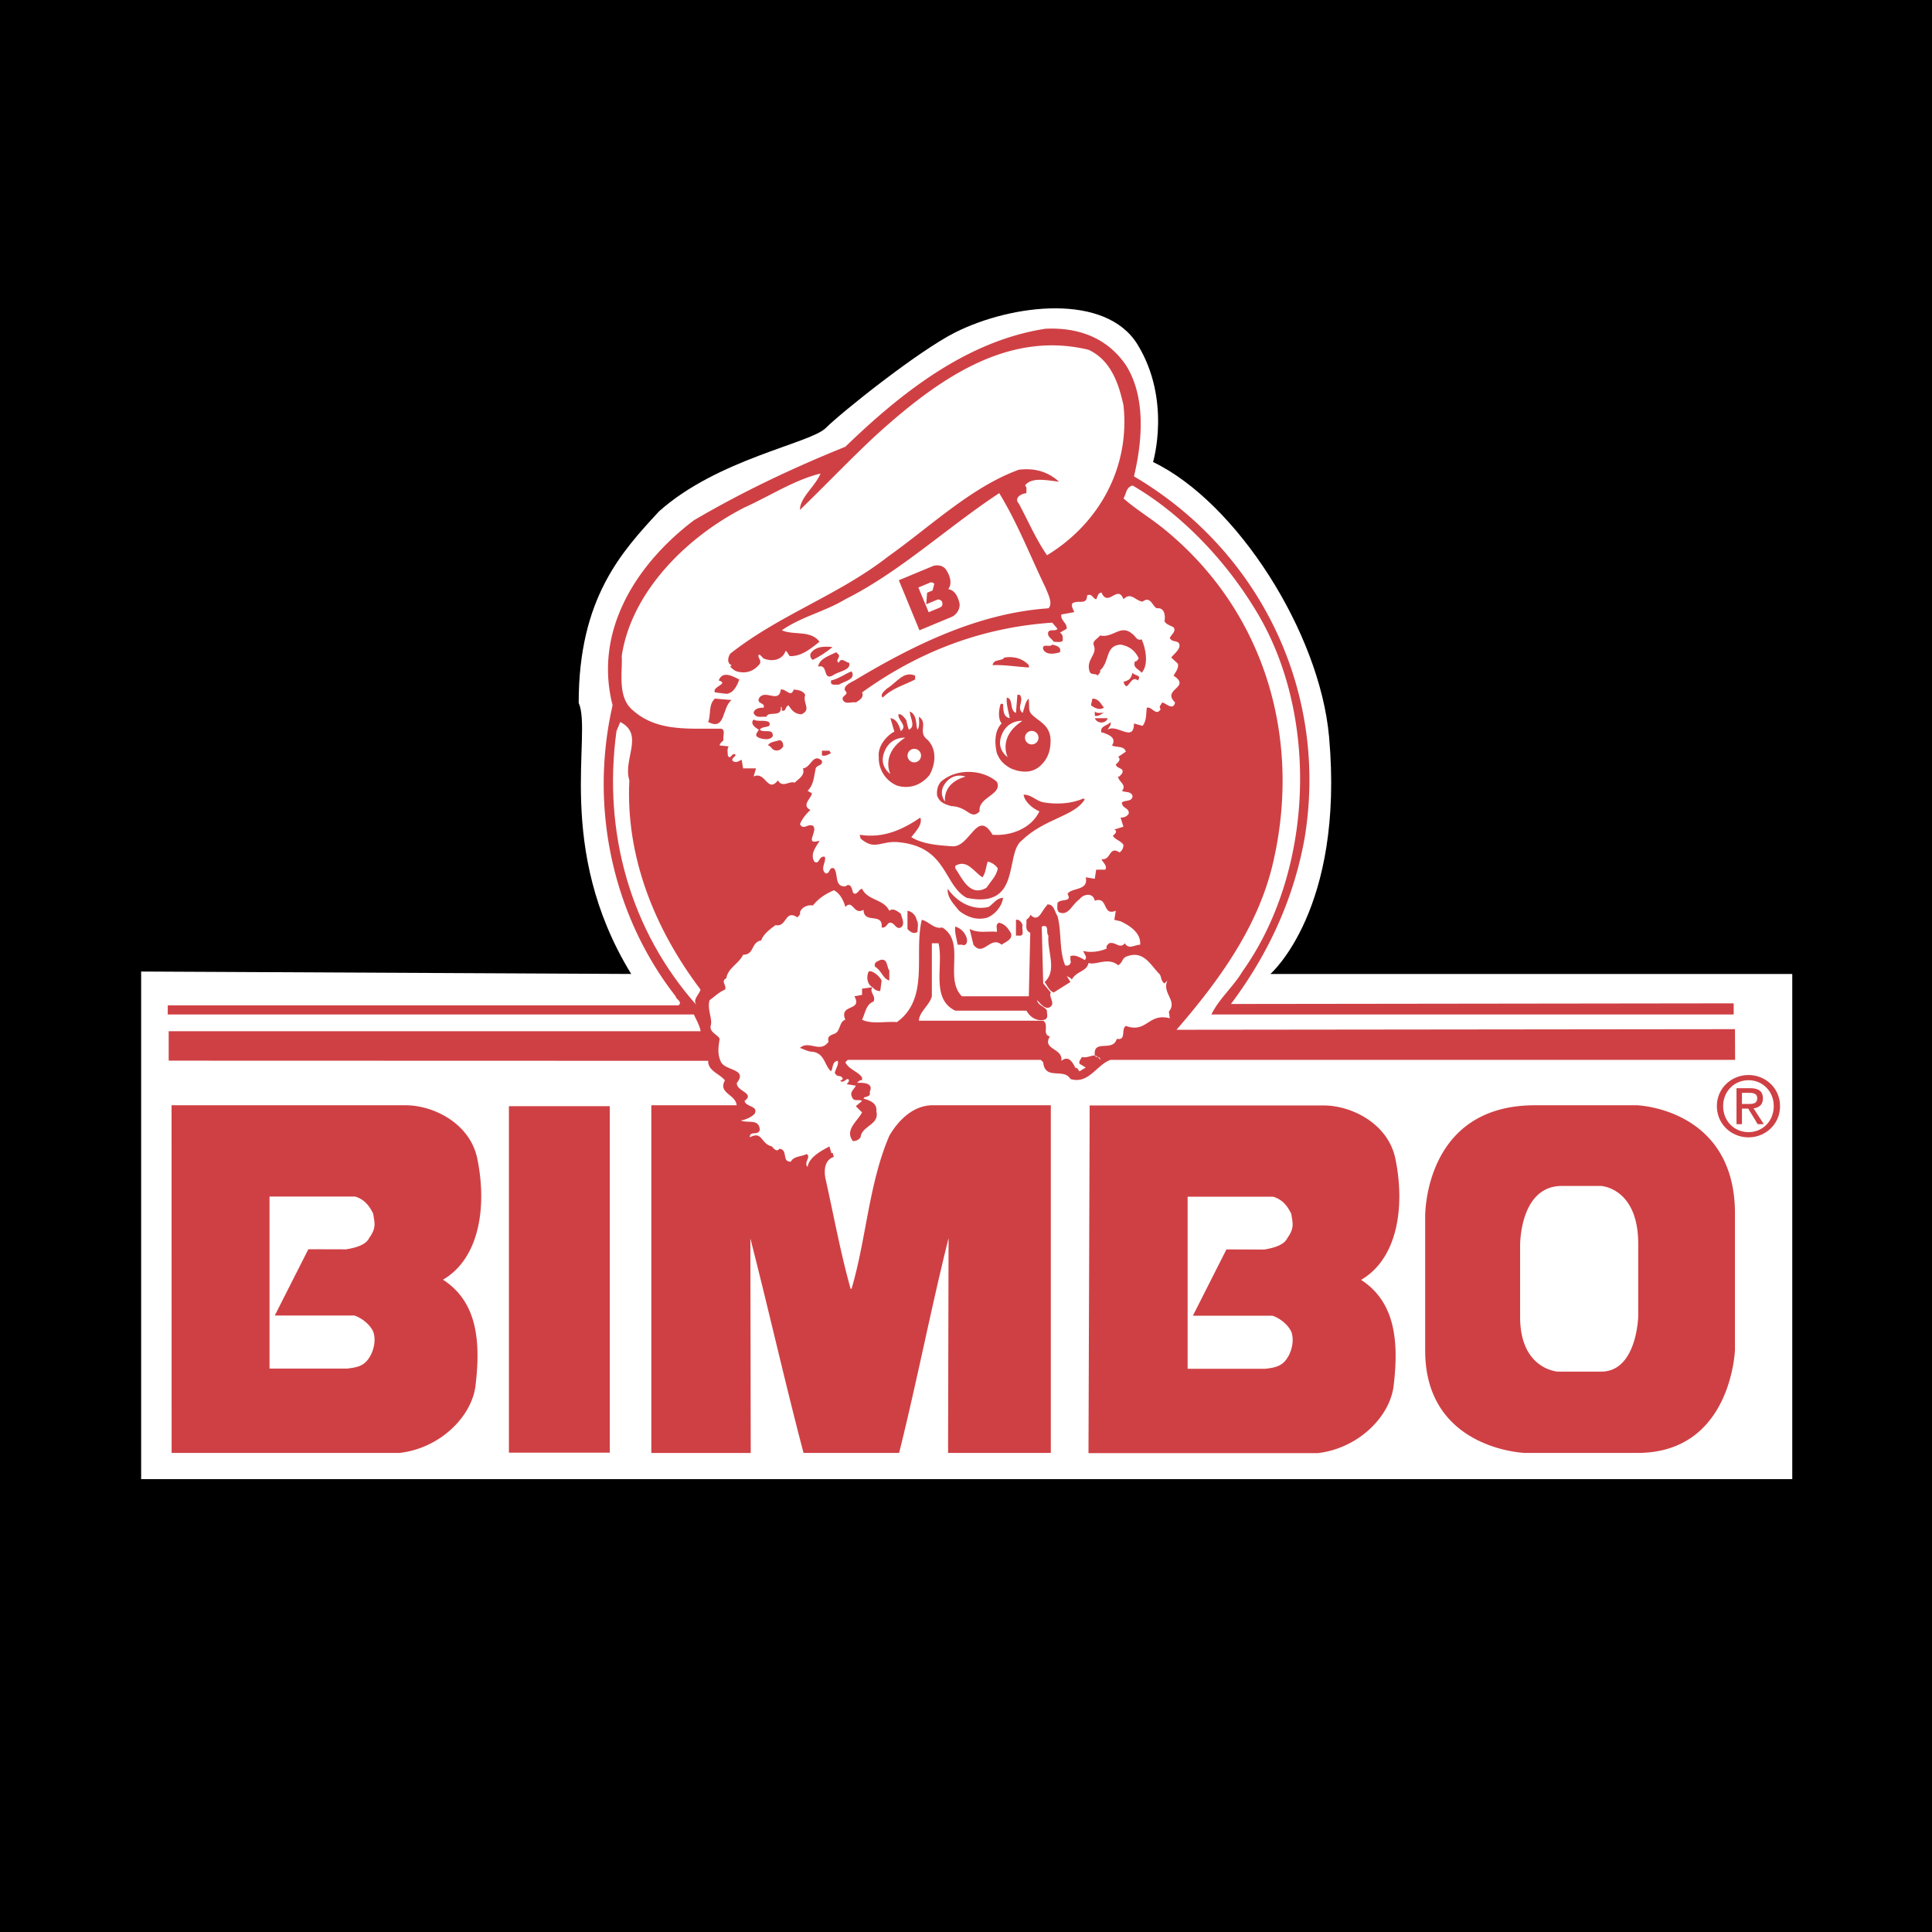 <svg xmlns="http://www.w3.org/2000/svg" width="2500" height="2500" viewBox="0 0 192.756 192.756"><path fill-rule="evenodd" clip-rule="evenodd" d="M0 0h192.756v192.756H0V0z"/><path d="M14.082 96.93v50.646h164.733V97.174h-52.068s7.396-6.407 5.855-23.661c-.934-10.437-9.242-23.412-17.562-27.418 0 0 1.85-6.162-1.539-11.709-3.168-5.183-12.498-4.07-18.179-1.23-3.698 1.847-11.397 8.008-12.939 9.549-1.541 1.54-10.783 3.08-16.635 8.318-3.697 4.004-8.012 8.625-8.012 19.101 1.383 3.109-2.463 14.48 5.238 27.049l-48.892-.243z" fill-rule="evenodd" clip-rule="evenodd" fill="#fff"/><path d="M113.9 63.787c.428.906.717 2.574 0 3.337-.334-.428-.904-.477-.666-1.145.189.049.285-.189.379-.286-.332-.764-.953-1.24-1.811-1.382-1.574.094-1.049 1.717-2.049 2.574.094.238-.145.335-.24.525-.191-.287-.668 0-.811-.429-.381-1.192.811-1.668.43-2.577-.189-.476.381-.666.621-.998 1.334.283 2.049-1.193 3.242-.146.286.192.429.717.905.527z" fill-rule="evenodd" clip-rule="evenodd" fill="#cf4044"/><path d="M77 64.406c-.574 0-1.192-.094-1.575.384.047.189-.095.429.144.525-.668 0-1.382 0-1.668.521h-.525c.764-1.238 2.478-1.906 3.624-1.43z" fill-rule="evenodd" clip-rule="evenodd" fill="#fff"/><path d="M105.748 65.076c-.479.143-1.336.332-1.67-.286-.141-.67.67-.145.908-.478.332.094.953.19.762.764zM83.053 64.551c-.525.476-1.289.953-1.955 1.286-.238-.142-.285-.381-.238-.618.525-.813 1.526-.717 2.193-.668zM83.674 65.315c.188.332-.382.521 0 .808.285-.619.714 0 1.048 0 .238.764-1.144.86-1.669 1.289-1.001.477-.38-1.193-1.43-.906.141-.811 1.144-1.098 1.811-1.43l.24.239zM102.65 66.361v.239c-1.385-.095-2.434-.286-3.623-.239.141-.667.857-.332 1.189-.763.956-.142 1.813.096 2.434.763zM84.96 66.983c.477.81-.666.951-1.286 1.334-.24-.049-.572.096-.764-.143v-.286c.764-.144 1.384-.667 2.05-.905zM91.301 67.792c-1.095.572-2.288.858-3.241 1.812-.287-.333.191-.669.429-.907.953-.571 1.669-1.811 2.812-1.286v.381zM113.52 67.889c-.764-.667-1.002 1.43-1.43.141.619-.189.717-.286.906-.905.238.333.953.19.524.764zM73.755 67.792c-.189.572-.569 1.382-1.286 1.43l-1.143-.143c-.335-.573 1.476-.858.379-1.191.382-1.002 1.385-.43 2.05-.096zM79.19 68.793c.431.049.909.093 1.146.525-.286.857.667 1.477-.383 1.953-.667-.048-.953-.38-1.286-.905-.382.144-.193.669-.667.525 0-.142.046-.335-.097-.381.143 1.144-1.287.381-1.43 1-.478-.046-1.05.189-1.288-.381.096-.524.764-.524 1-.524.191-.525-.666-.333-.476-.905.572-1.048 2.003.572 2.193-.906.528-.097 1.005.857 1.288-.001zM72.994 69.843c-1 .761-.571 3.099-2.337 2.192.288-.715 0-1.717.67-2.336l1.667.144zM110.135 70.604c-.428.287-.906.048-1.289-.238l.145-.667c.618 0 .812.477 1.144.905zM110.135 71.129c-.287.095-.525.381-.906.288v-.429c.238.236.619.094.906.141zM110.516 71.654c-.191.574-1.049.574-1.287 0h1.287zM76.714 72.035c.38.667-.667.334-.906.763.379.38 1.381-.191 1.286.666-.286.43-1.001.288-1.382.143-.524-.236-.143-.522 0-.809-.381-.191-.906-.62-.524-1.002.427.239 1.096 0 1.526.239zM78.144 74.467c-.239.429-.715.525-1.05.286-.143-.144-.286-.382-.476-.382.19-.38.762-.38 1.143-.525.335.049.383.382.383.621zM82.767 74.896c0 .096.096.189.144.239-.286.144-.524.334-.907.238v-.477h.763zM108.086 79.663c-1.146.525-2.67.62-4.006.381-.717-.142-1.146-.761-1.955-.761.094.714.906 1.382 1.574 1.668-.812 1.714-2.861 2.478-4.672 2.335-1.574-2.671-2.243 1.383-4.102 1.145-1.288-.097-2.831-.187-4.004-.907.429-.572 1.143-1.24.904-1.954-1.765 1.191-3.67 2.097-6.053 1.716l.093.381c1.528 1.289 2.015.1 4.003.381 4.648.555 4.293 4.29 6.583 5.531 5.481 1.143 3.788-4.34 5.456-5.693 2.342-2.265 5.27-2.413 6.318-4.128l-.139-.095zm-9.68 8.918c-1.67.951-2.431-1.002-3.1-1.955v-.239c1.191-.715 1.862.62 2.719 1.145.334-.478.334-1.05.523-1.574.381.095.715.285 1 .668-.093.713-.712 1.333-1.142 1.955z" fill-rule="evenodd" clip-rule="evenodd" fill="#cf4044"/><path d="M98.643 90.485c.479-.332.812-.904 1.432-.904-.094.811-.762 1.621-1.525 1.954-1.049.335-2.099-.047-2.86-.667-.524-.666-1.192-1.287-1.143-2.193.952 1.335 2.474 2.193 4.096 1.81zM91.446 91.773c.237.335.093.764.093 1.192-.332.286-.763 0-1-.287v-1.812c.43.051.858.479.907.907zM102.029 92.298c-.143.332.287 1.144-.381 1.047h-.285v-1.572c.332-.096.571.287.666.525zM100.838 93.059c.285.67-.525.908-.906 1.195-1.143-.954-1.814 1.286-2.812 0l-.383-1.575c.907.477 1.813.19 2.719.287.047-.335-.191-.764.238-.906.574.142.857.523 1.144.999zM96.45 93.587c.096.333 0 .857-.475.667h-.432c-.094-.621-.332-1.289-.237-1.813.572.189.954.572 1.144 1.146zM87.963 97.826c-.237-.475-.954-1.047-1.286-.904-.287.525-.144 1.336.381 1.574.189.24.43.383.764.383l.141-1.053z" fill-rule="evenodd" clip-rule="evenodd" fill="#cf4044"/><path d="M173.098 102.68l-55.717.061c4.291-4.959 8.012-10.157 9.535-16.259 3.051-12.49-.57-25.364-10.729-33.66-1.334-1.096-2.859-2.002-4.098-3.099.285-.429.238-1.096.906-1.286 5.006 2.908 9.438 7.674 12.396 12.633 6.291 10.441 5.623 25.984-1.434 35.853-.904 1.525-2.336 2.719-3.096 4.291h52.109v-1.111l-50.158.064c3.721-4.961 6.246-10.442 7.342-16.498 2.434-14.589-4.385-28.701-17.018-36.141.857-3.572 1.189-7.96-.811-11.108-1.906-2.765-4.768-3.766-8.012-3.622-7.771 1.192-14.301 6.292-19.975 11.776-5.196 2.097-10.251 4.481-15.115 7.342-5.723 4.34-10.011 11.012-8.104 18.451-2.383 10.392.143 21.168 6.293 29.036.048.334.715.525.287.904H16.736v.906h52.491c.239.525.621 1.193.667 1.67H16.83v2.939l53.827.016c-.045 1 1.146 1.287 1.669 1.953-.715 1.289 1.074 1.383 1.169 2.482h-8.512v34.689H74.9l-.035-21.4c1.811 7.057 3.445 14.338 5.304 21.395h9.536c1.762-7.057 3.17-14.375 4.934-21.43l-.049 21.43h10.251v-34.684H93.044c-1.909 0-3.411 1.477-4.317 3.049-2.049 4.77-2.289 10.252-3.767 15.258h-.094c-1.004-3.574-1.671-7.248-2.48-10.869-.19-.812-.19-1.957.81-2.289-.143-.381-.143-.762-.429-1.049-.715.381-2.05 1.049-2.193 2.049-.429-.428.383-1-.095-1.287-.525.287-1.286.191-1.572.762-.953.049-.239-1.191-1.146-1.285-.285.381-.571-.047-.761-.238-1.146-.287-.907-1.574-2.194-.904 0-.719.857-.098 1.002-.764-.097-1.1-1.099-.621-1.907-.906.476-.096 1-.287 1.382-.67.428-.809-.86-.666-1.002-1.285 1.096-.811-.857-.953-.763-1.812 1.098-1.383-1.096-1.193-1.573-2.051-.38-.764-.286-1.479-.143-2.336-.192-.428-1-.619-.904-1.287.236-.668-.383-1.668-.096-2.574.525-.381.954-.809 1.524-1.047.237-.43-.477-.812.144-1.145.143-1.002 1.241-1.434 1.67-2.337 1.144 0 .761-1.239 1.811-1.432.189-.618.904-1.144 1.429-1.524 1.146.239.906-1.62 2.195-.764.093-.19.332-.286.237-.524.191-.571.905-.764 1.287-.667.572-.715 1.24-1.144 2.097-1.523.667.332 1.002 1.143 1.146 1.665.761-.808.81.86 1.811.286.049 1.48 1.955.192 1.811 1.766.431.046.431-.239.764-.477.524-.097.621.716 1.143.477.478-.335.096-.954 0-1.382-.286-.191-.761-.621-1.143-.287-.571-1.191-2.146-1.001-2.717-2.193-.334 0-.525.764-.908.381-.093-.381-.236-1.048-.761-.62-1.146.049-.667-1.286-1.146-1.81-.522-.145-.333.524-.81.524-.622-.476.097-1.192-.097-1.668-.619-.145-.525.857-1.047.476-.429-.762.143-1.432.522-2.051h-.141c-1.382.382.047-1.048-.525-1.524-.525-.239-.906.477-1.287-.145.191-.525.667-1.095 1.048-1.43-.954-.478.096-1.145.144-1.669l-.43-.238c.621-.62.621-1.382.812-2.24.144-.382.715-.237.618-.763-.905-.812-1.096.715-1.904.763.283.716-.525 1.096-.812 1.431-.476-.239-1.24.571-1.668-.239-1.047 1.335-1.24-.953-2.432-.382l.238-.81H74.14l-.146-.859c-.239.096-.571.383-.904.096-.143-.288.333-.384.286-.62-.381-.24-.477.62-.763.095 0-.288-.096-.667.096-.906l-.906-.096c0-.239.285-.38.381-.525-.096-.381.239-1.047-.239-1.143-3.146-.046-6.341.333-8.772-1.811-1.621-1.287-1.05-3.863-1.144-5.436.954-6.436 6.531-11.92 12.252-14.829 2.527-1.143 5.006-2.764 7.58-3.382-.524 1.286-2.049 2.384-2.049 3.624 2.574-2.481 4.958-5.006 7.626-7.487 5.915-5.339 12.921-10.49 21.169-8.485 2.242 1.049 3.006 3.385 3.482 5.531.666 6.15-2.383 11.774-7.629 14.968-1.145-1.667-1.906-3.48-2.812-5.149-.525-.618.285-1.002.762-1.048-.047-.237.096-.572-.143-.762.666-.909 2.336-.478 3.387-.384-1.1-.998-2.434-1.382-4.006-1.19-4.72 1.716-8.772 5.627-13.064 8.678-4.957 3.862-10.776 5.767-15.733 9.679-.239.38-.335.953.144 1.143l-.144.144c.19.191.379.381.667.478.812.238 1.669.046 2.29-.764.189-.382-.286-.667-.097-.904.189 0 .335.283.476.379.812.335 1.86.19 2.195-.764.238.145.238.384.429.525 1.192.048 2.146-.811 2.954-1.43-.904-1.192-2.571-.618-3.763-1.145 2.002-1.382 4.288-1.858 6.34-3.098 5.435-2.72 10.204-7.201 15.352-10.585 1.859 3.052 3.1 6.293 4.623 9.44.238.619.764 1.574.287 2.05-6.961.478-13.396 3.624-19.356 7.201-.477.237-1.192.618-.906 1.047.429.383-.479.476-.239.908.239.475.857.143 1.286.236.287-.19.857-.475.621-1 5.626-4.053 11.919-6.485 18.976-6.96l.521.618c-.238.286-.666 0-.904.286-.191.478.334.667.525 1.002.287 0 .666.094.904-.096 0-.333.049-.619-.285-.81l.668-.383c.096-.571-.621-.81-.525-1.431l1.287-.237c-.094-.285-.381-.667-.143-.906.666-.332 1.383.239 1.43-.761.479-.24.574.333.906.381.143-.239.143-.621.525-.667.668 1.524 1.621-.86 2.193.667.76-.764 1.145.141 1.906.237.811-.619 1 .525 1.432.667.76-.094.857.715.76 1.288.146.333.623.429.906.619.287.381-.238.716-.381 1.05.189.429.668.239.906.523.287.525-.477 1.05-.764 1.43l.668.621c.096.478-.236.81-.43 1.193 1.812 1.192-1.238 1.334.145 2.668-.189.859-.857.096-1.289 0-.094.238-.379.431-.141.67-.477.761-.859-.287-1.383-.145-.098.573 0 1.288-.43 1.813l-.857-.239c0 1.953-1.719 0-2.623.62.096-.239.381-.429.285-.763-.285.382-1.094.382-.904 1.049h.143c.477.19 1.43.477.906 1.286.475.238 1.189 0 1.383.621l-.764.522c.336.288-.047.574-.238.764.143.477.906.286.619.907-.143.095-.191.333-.381.285 0 .524.906.811.381 1.43.336.19.811 0 1.051.476 0 .621-.668.429-1.051.667-.045.622.764.525.668 1.146-.191.285-.479.381-.811.381l.287.905-.908.286.145.097c.094.238-.145.381-.287.523.189.382.764.476 1.051.907 0 .333-.145.572-.383.761-1.096-.715-.811.812-1.811.667.143.335.619.669.379 1.049h-.904l-.143.906-.906-.142c.334 1.382-1.477 1.001-1.811 1.668.523.857-.764.429-1.004.906 0 .286-.092.666.146.905.953.429 1.285-.764 2.047-1.286.43-.572 1.385-.669 1.527.142 1.383-.477.715 1.573 2.098 1.001l-.145.906.621.143c.906.431 2.051 1.143 1.957 2.338-.525 0-1.146.524-1.527-.145-.525.621-.906-.19-1.572 0-.145.145-.336.286-.238.525-.715.332-1.719.429-2.336.238.045.286.475.619.141.906-.428-.239-1-.574-1.43-.381v.381c.143.379-.189.667-.525.525-.617-1.48-.332-3.338-.764-4.911-.283-.382-.332-1.24-1.047-1.146v.097c-.523.428-.812 1.812-1.668.906 0 .239-.238.381-.383.525.049.478-.191 1.047.383 1.286l-.143 6.343h-6.675c-1.813-1.811.429-5.387-1.956-6.865-.857.19-1.336-.621-2.051-.764-.81 3.431.811 7.818-2.478 10.203-1.144-.096-2.481.238-3.48-.238.332-.668.381-1.527 1.145-1.811.284-.574-.477-.953-.096-1.432l-1.048.143v.619l-.763.145c.857 1.523-1.573.715-.906 2.336-.622.189-.479 1.145-1.05 1.383-.335.143-.809.238-.619.811-.857 1.193-1.956-.189-2.861.619.43.141.81.383 1.287.383 1.191.191 1.146 1.334 1.812 1.953.239-.381.095-.953.668-1.049.142.332-.19.764-.287 1.193.287.57.571.094.811.617-.096.051-.144.191-.286.143.239.336.525-.092.764-.143.286.143 0 .383-.096.525l.905.143c-.142.336-.57.574-.429 1.002.191.715.667.287 1.05.525l-.621.521.621.623c-.477.904-1.765 1.762-.908 2.859a.922.922 0 0 0 .763-.379c.097-1.146 1.907-1.242 1.573-2.578.096-.857-.667-1.096-1.286-1.285.049-.096.142-.189.238-.145.287-.143.476-.143.381-.523.476-1-.906-.906-1.287-.906.191-.094.288-.332.525-.24v-.283c-.334-.572-1.336-.812-1.668-1.527l.239-.238h19.259l.24.238c.191 1.859 2.049.525 2.717 1.668 1.811.574 2.623-1.428 4.004-1.906h62.314l-.014-3.063zm-56.385-1.084c-2.145-.574-2.287 1.525-4.385.762-.525.334.094 1.479-.908 1.287-.381 1.383-2.381-.049-2.191 1.67l.008.006a.552.552 0 0 1 .309.152c.127.016.232.047.209.27a1.217 1.217 0 0 0-.209-.27c-.113-.016-.236-.025-.309-.152-.371-.055-.777.266-1.295.137-.094.238-.332.381-.24.67l.621.379-.621.381-.285-.381-.094.096c-.238-.475-.621-1.287-1.289-.859l-.143.096c.191-1.287-1.953-1.096-1.143-2.432-.811-.189-.049-1.191-.668-1.572H91.684c0-.859 1.048-1.527 1.286-2.432v-5.293h.668c.524 2.242-.81 5.531 1.669 6.723h7.104c.334.619 1.002 1.096 1.812.906.43-.191.189-.619.238-.906-.287-.477-.857-.477-1.002-1.049.287.238.621.811 1.145.764.859-.336-.049-1.096.238-1.527l-.762-.904-.143-5.674c.811-.286.379.618.666.905-.143 1.527.904 3.482-.381 4.627.287.381.43.857.906 1.047l1.668-1.047-.381-.621c.143.143.381.143.523.383.428-.861 1.479-.766 1.668-1.67.67.287 1.957-.621 2.957.239.525-.335.336-.716.906-.906 1.668-.574 2.287.857 3.242 1.812.189.285.096.666.475.906l.287-.289c-.572 1.289 1.049 2.006.145 3.1l.095.666z" fill-rule="evenodd" clip-rule="evenodd" fill="#cf4044"/><path d="M88.727 96.828v.998c-.667-.189-.764-.998-1.43-1.381-.143-.477.286-.525.525-.667.762-.191.619.667.905 1.05zM60.837 144.934H50.775v-34.569h10.062v34.569z" fill-rule="evenodd" clip-rule="evenodd" fill="#cf4044"/><path d="M83.435 114.898c-.143-.432-.333-.908-.143-1.191m0 0l1.192-.621" fill="none" stroke="#fff" stroke-miterlimit="2.613"/><path d="M44.197 127.676c3.67-2.146 4.388-7.33 3.431-12.039-.714-3.576-4.407-5.363-7.149-5.363H17.117l.004 34.684h22.762c4.051-.477 7.185-3.641 7.556-6.697.548-4.509.144-8.396-3.242-10.585zm-7.487 7.961c-.522.715-1.286.811-2.049.904H26.89v-17.162h8.534c.883.252 1.431.906 1.811 1.717.145.977.324 1.395-.392 2.408-.303.625-1.133.953-2.316 1.143l-3.764-.01-3.349 6.613h7.938c.894.297 1.668 1.049 1.907 1.668.288.906-.024 2.053-.549 2.719zM171.295 110.357c0-1.785 1.447-3.1 3.158-3.1 1.693 0 3.141 1.314 3.141 3.1 0 1.799-1.447 3.115-3.141 3.115-1.711.001-3.158-1.316-3.158-3.115zm3.158 2.596c1.404 0 2.514-1.1 2.514-2.596 0-1.473-1.109-2.582-2.514-2.582-1.422 0-2.533 1.109-2.533 2.582 0 1.497 1.111 2.596 2.533 2.596zm-.658-.797h-.543v-3.584h1.367c.846 0 1.266.312 1.266 1.02 0 .641-.404.92-.932.988l1.021 1.576h-.609l-.945-1.551h-.625v1.551l.648-2.012c.461 0 .873-.035.873-.586 0-.445-.402-.525-.781-.525h-.74v1.111h.648l-.648 2.012zM135.797 127.693c3.67-2.143 4.385-7.332 3.432-12.037-.715-3.576-4.412-5.363-7.152-5.363h-23.361l-.117 34.684h22.885c4.051-.477 7.184-3.639 7.557-6.697.545-4.509.139-8.393-3.244-10.587zm-7.485 7.965c-.525.715-1.289.809-2.053.904h-7.77v-17.164h8.533c.883.25 1.432.906 1.811 1.717.146.977.324 1.393-.391 2.406-.303.627-1.133.953-2.316 1.146l-3.764-.014-3.348 6.615h7.938c.895.299 1.668 1.051 1.908 1.668.285.908-.026 2.052-.548 2.722zM163.328 110.273h-10.193c-11.123 0-10.945 11.123-10.945 11.123v13.352c0 9.852 9.912 10.209 9.912 10.209h11.283c9.377 0 9.713-10.291 9.713-10.291v-13.588c0-10.486-9.77-10.805-9.77-10.805zm.117 21.079s-.127 5.496-3.701 5.496h-4.303s-3.779-.189-3.779-5.455v-7.129s-.066-5.943 4.172-5.943h3.887s3.725.17 3.725 5.775l-.001 7.256zM95.711 60.101c-.19-.681-.481-1.214-1.1-1.326.4-.531.194-1.319-.225-1.937-.316-.472-.954-.509-1.351-.345l-3.357 1.397 2.055 4.994 3.29-1.369c.556-.309.816-.951.688-1.414zm-1.7.264c-.033.136-.136.194-.242.253l-1.116.464-1.027-2.469 1.229-.51c.143-.015.259.043.362.138l-.177.674-.543.223-.084 1.15 1.14-.475a.527.527 0 0 1 .375.126.5.5 0 0 1 .083.426zM99.455 77.995c-1.43-1.24-4.023-1.378-5.58 0-.333.381-.429.857-.381 1.382.239.667.74.86 1.431 1.05 1.691.076 1.907 1.431 2.813.525-.191-1.431 2.34-1.672 1.717-2.957zm-5.167 1.976s-.681-.796-.046-1.73c.857-1.263 2.091-.757 2.091-.757-2.372.67-2.045 2.487-2.045 2.487zM92.534 73.799c-1-.715.089-1.668-.851-2.289 0 .431.095.953-.144 1.288-.189-.429 0-1.479-.763-1.811 0 .619.621 1.476-.094 1.811-.099-.192-.211-.709-.258-.949-.232-.303-.516-.674-.791-.578-.049.621.954 1.146.237 1.671-.201-.655-.414-1.197-1.035-1.29l.398 1.35c-.358.12-1.699 1.179-1.557 2.512a2.984 2.984 0 0 0 1.814 2.862c1.239.382 2.432-.046 3.241-1.049.4-.667.965-2.335-.197-3.528zm-3.699 3.416s-1.073-.675-.674-1.987c.536-1.771 2.146-1.629 2.146-1.629-2.504 1.629-1.472 3.616-1.472 3.616l2.383-1.154a.674.674 0 1 1 0-1.349.674.674 0 0 1 0 1.349l-2.383 1.154zM102.934 71.271c-.379-.38-.191-.772-.312-1.566-.332.333-.355.755-.592 1.423-.666-.524.189-1.192-.287-1.81h-.238l-.141 1.81c-.668-.237-.24-1.43-.908-1.524-.096.571.191 1.477.285 2.049-.713-.144-.619-.904-.666-1.43h-.238c-.191.571-.287 1.476.096 1.955-.715.713-.715 1.953-.477 2.956.287.715.648 1.109 1.383 1.526.904.388 2.215.626 3.17-.476.566-.597.84-1.426.803-2.444-.083-1.453-1.255-1.799-1.878-2.469zm-2.397 4.265s-1.072-.677-.676-1.988c.535-1.769 2.145-1.627 2.145-1.627-2.504 1.626-1.469 3.615-1.469 3.615l2.402-1.264a.673.673 0 1 1-.001-1.347.673.673 0 0 1 .001 1.347l-2.402 1.264z" fill-rule="evenodd" clip-rule="evenodd" fill="#cf4044"/><path d="M62.79 77.852c-.38 7.629 2.529 14.827 7.105 20.884-.143.521-.859 1-.381 1.57-6.578-7.39-9.392-17.209-8.009-27.364l.38-.907c2.432 1.24.238 3.72.905 5.817z" fill-rule="evenodd" clip-rule="evenodd" fill="#fff"/></svg>